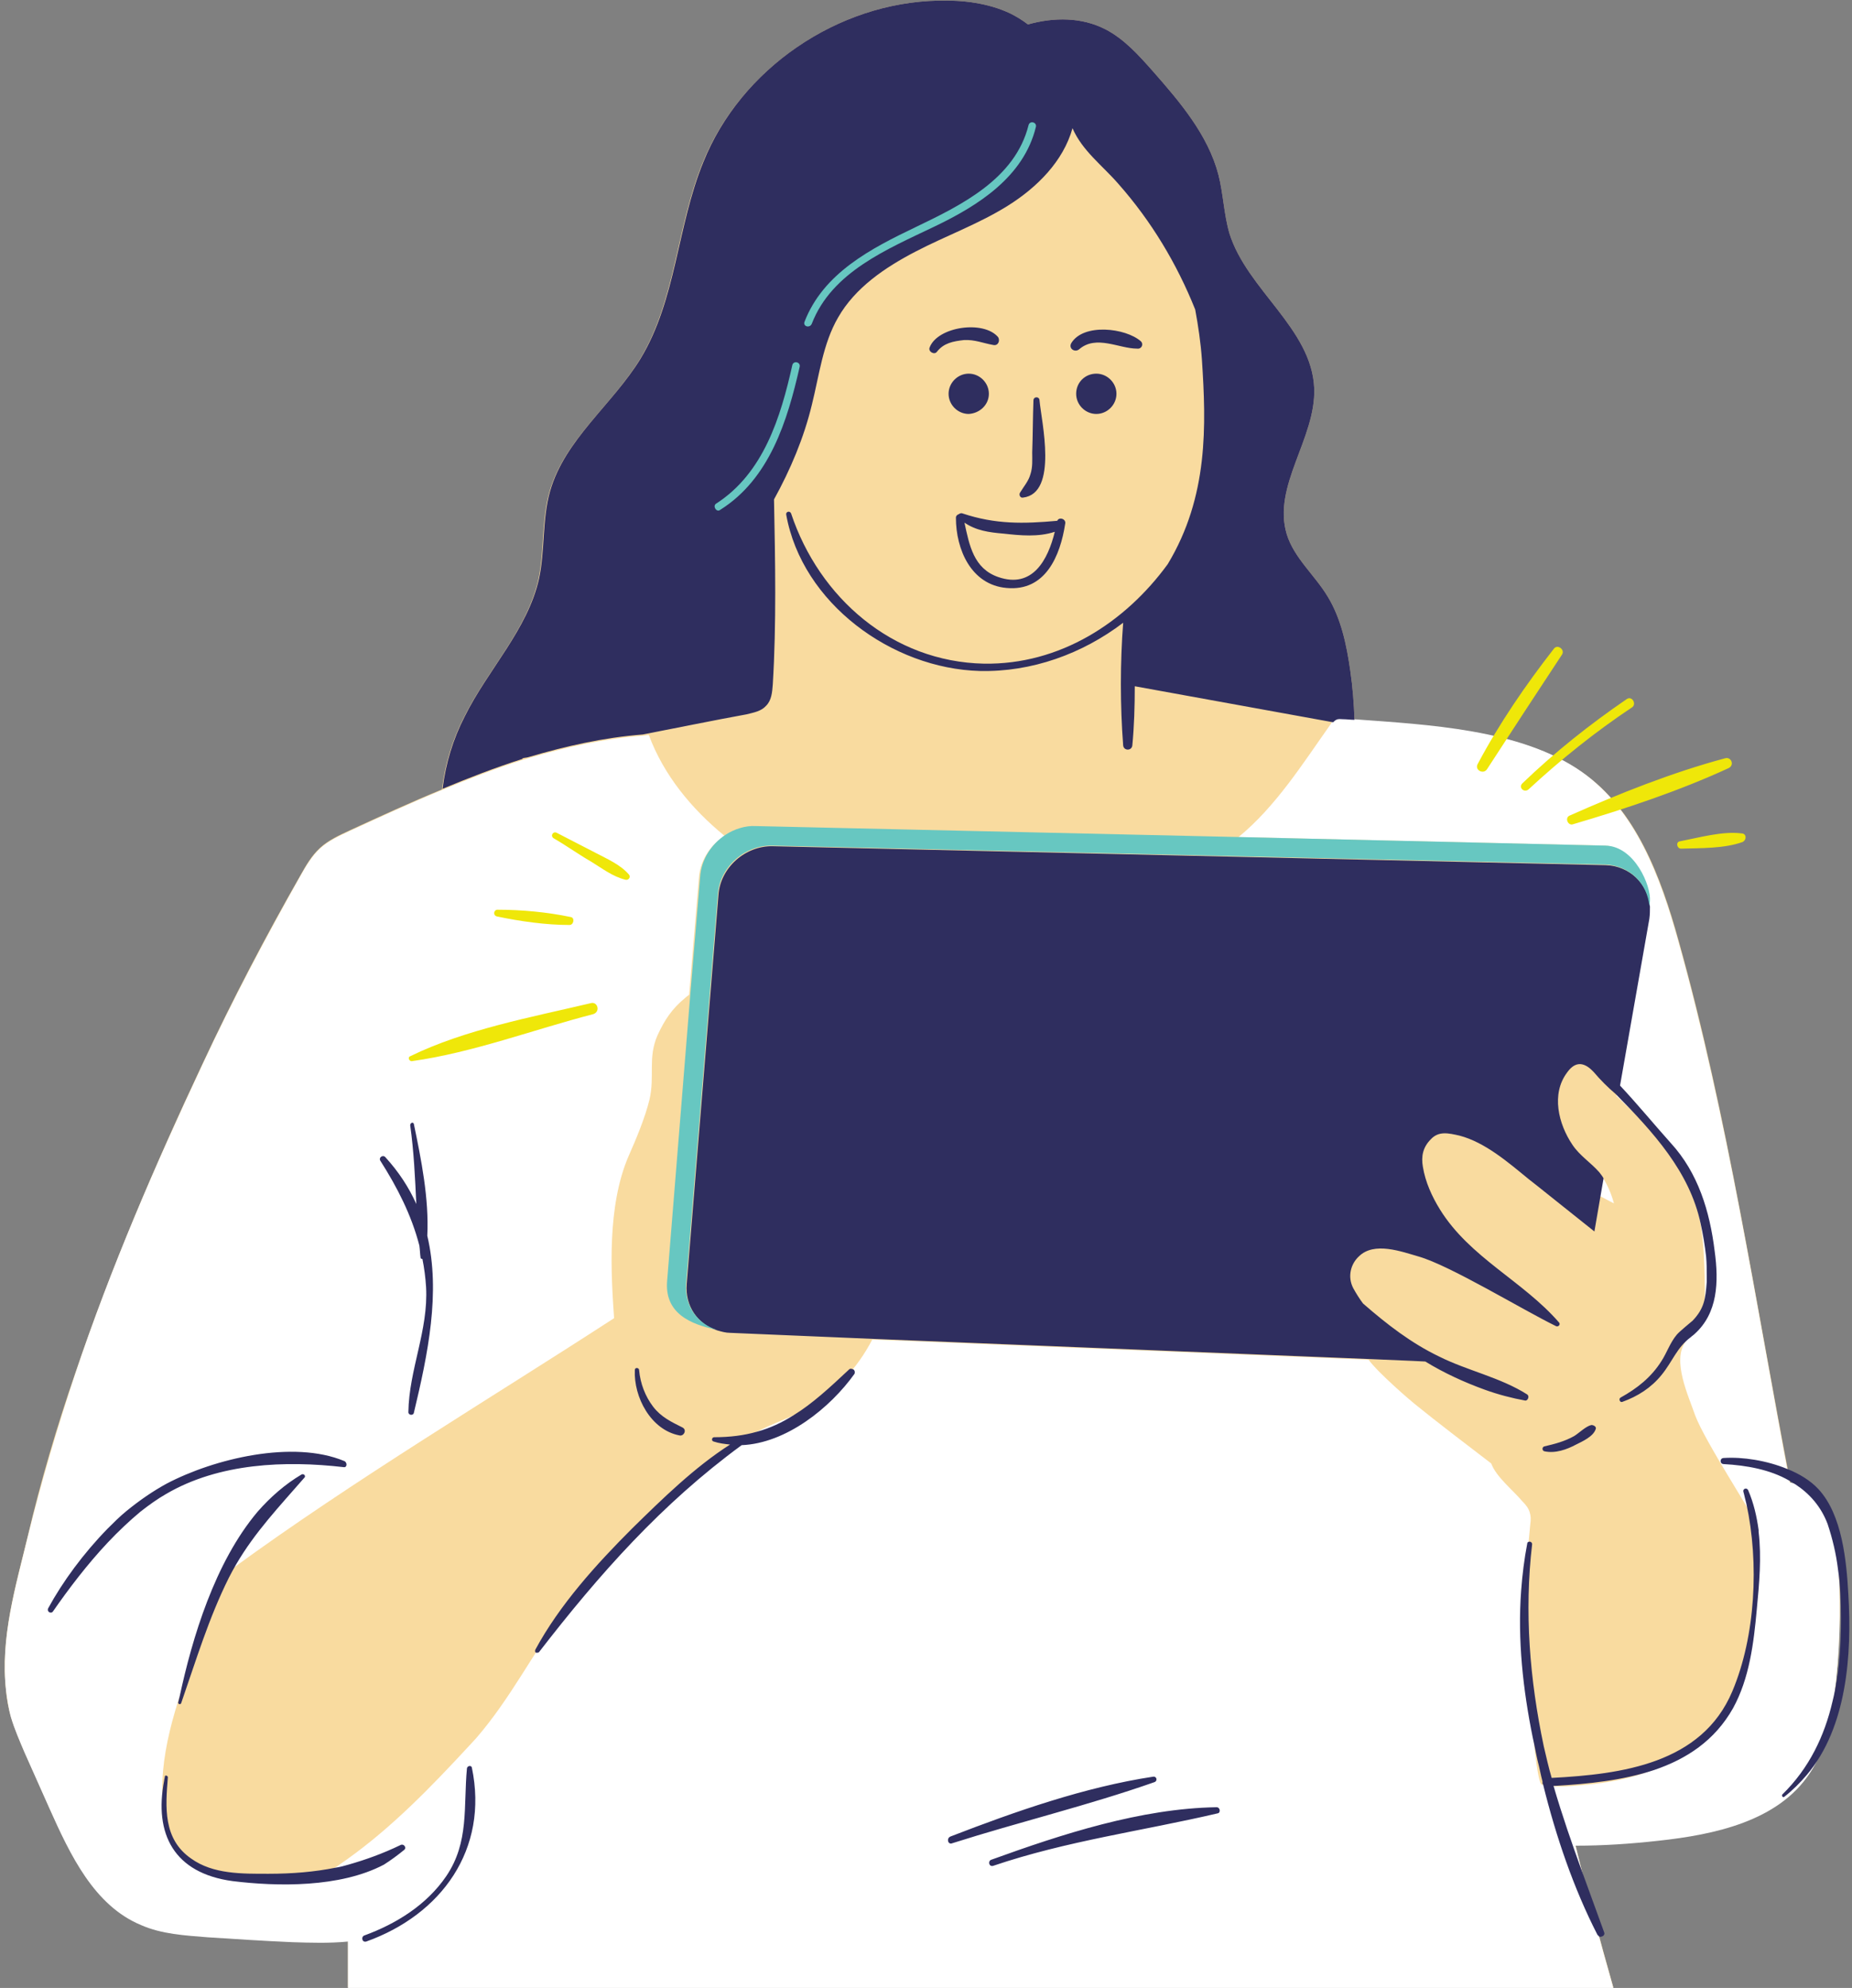 <?xml version="1.0" encoding="UTF-8"?><svg xmlns="http://www.w3.org/2000/svg" xmlns:xlink="http://www.w3.org/1999/xlink" height="325.6" preserveAspectRatio="xMidYMid meet" version="1.0" viewBox="-0.8 -0.1 303.4 325.6" width="303.4" zoomAndPan="magnify"><rect x="-0.8" y="-0.1" width="303.4" height="325.6" fill="#808080" stroke="none"/><g id="change1_1"><path d="M299.7,277.5c-0.6,4.4-1.5,9-4,12.7c-5.2,7.8-15.5,10-24.9,11.1c-4.5,0.5-9,0.7-13.5,0.8 c1.9,7.8,4,15.5,6.2,23.3H56.2v-7.6c-3,0.3-6.1,0.2-9.2,0.1c-4.6-0.2-9.2-0.5-13.8-0.8c-3.7-0.3-7.5-0.5-10.9-2 c-7.6-3.3-11.6-11.5-15-19.1c-1.4-3.1-2.7-6.1-4.1-9.2c-0.8-1.9-1.6-3.7-2.2-5.7c-0.4-1.4-0.7-2.8-0.8-4.3c-1-8.7,1.6-17.2,3.6-25.5 c2.1-8.9,4.7-17.7,7.7-26.4c5.9-17.4,13.1-34.2,20.9-50.8c4.9-10.5,10.3-20.8,16-30.8c0.9-1.6,1.8-3.2,3.2-4.5 c1.4-1.3,3.2-2.1,4.9-2.9c5-2.3,10-4.6,15.1-6.7c0.5-4.1,1.7-8.1,3.6-11.8c3.8-7.7,10.3-14.2,12.2-22.6c1-4.7,0.5-9.7,1.8-14.3 c2.4-8.5,10.2-14.2,14.8-21.7c5.9-9.7,6-21.7,10.3-32.2C120.5,11.2,136.4,0.3,153,0c4-0.1,8.1,0.4,11.7,2.1c1,0.5,2,1.1,2.9,1.8 c4.3-1.2,8.8-1.2,12.7,0.8c3.1,1.6,5.5,4.3,7.8,6.9c4.4,5,9,10.4,10.7,16.9c0.8,3.1,0.9,6.5,1.8,9.6c2.9,9.3,13.5,15.6,13.9,25.4 c0.3,8.2-6.9,16-4.5,23.9c1.2,3.9,4.6,6.7,6.7,10.2c2.2,3.6,3.1,7.9,3.7,12.1c0.4,2.7,0.6,5.4,0.7,8.1c12.1,0.9,27.3,1.6,37.3,8.6 c8.8,6.1,12.9,17.1,15.8,27.6c8.1,28.9,12.6,59.3,18.3,88.8c3,0.7,4.9,2.5,6.2,5.3s1.6,5.9,1.8,9 C300.8,263.8,300.6,270.7,299.7,277.5z" fill="#F9DB9F"/></g><g id="change2_1"><path d="M261.8,192.8c0.8,1.3,1.4,2.7,1.8,4.2l-2.3-1.2L261.8,192.8z M300.4,257c-0.2-3.1-0.5-6.2-1.8-9 s-3.2-4.7-6.2-5.3c-5.6-29.5-10.2-59.9-18.3-88.8c-2.9-10.4-7-21.4-15.8-27.6c-10-7-25.2-7.7-37.3-8.6c-0.6,0-1.3-0.1-1.9-0.1 c-0.4,0-0.7-0.1-1.1,0.1c-0.2,0.1-0.4,0.3-0.5,0.4c-0.1,0.1-0.2,0.2-0.3,0.4c-4.6,6.5-9,13.5-15.1,18.5l59.9,1.4 c4.8,0.1,7.5,6.6,7.3,9.1l-0.1,0.8c0,0.6,0,1.3-0.1,2l-5.1,29.1c0.7,0.6,1.3,1.3,2,1.9c4,3.9,8.3,8.1,10.3,13.4 c2,5.2,2.1,10.9,2.2,16.4c0,2.1-0.1,4.3-1.2,6.1c-0.6,0.9-1.4,1.6-2,2.5c-2.2,3.1,0.5,8.8,1.6,12c1.6,4.3,9.4,16.1,9.9,17.6 c0.6,1.7,0.2,4.3,0.2,6.2c0,4.6-0.2,9.3-1.2,13.8c-1.5,6.8-4.8,13.4-10.3,17.5c-4.9,3.6-11.2,5-17.3,5.5c-1.2,0.1-2.3,0.2-3.4,0.2 c-1,0-2-0.1-3-0.3c-0.8-0.1-1.6-9.9-1.7-11.1c-0.5-3.9-0.8-7.8-1-11.7c-0.1-2-0.1-3.9-0.1-5.8c0.1-4.7,0.4-9.3,0.9-14.1 c0.1-0.7,0.1-1.3-0.1-1.9c-0.2-0.7-0.7-1.3-1.2-1.8c-1.6-1.9-4.3-4-5.1-6.2c-3.9-3-8.8-6.7-12.6-9.8c-0.4-0.3-5.9-5-7.5-7.2 l-81.3-3.3c-1.2,2.3-2.7,4.5-4.8,6.7c-6.5,6.8-10.8,5.6-18.4,11c-7.7,5.4-21.6,19-27.2,26.6c-5.3,7.2-8.8,14.4-14.5,21 c-0.4,0.4-0.8,0.9-1.2,1.3c-6.2,6.7-12.6,13.3-19.9,18.5c-0.6,0.4-1.1,0.8-1.7,1.2c-0.7,0.4-1.3,0.9-2,1.3 c-4.2,0.4-8.5,0.6-12.7,0.4c-3.4-0.2-6.9-0.6-9.6-2.7c-2.4-1.9-3.7-5-4.1-8.1c-1.1-8.6,2.1-17.7,5.1-25.7c1.5-4.1,3.3-8.2,5.3-12.1 c0.2-0.3,0.5-1,0.9-1.9c19.7-14.4,42.8-28.2,62.5-41c-0.5-7.3-1.2-18.3,2.4-26.6c1.2-2.7,2.7-6.3,3.4-9.2c0.9-3.9-0.3-6.8,1.3-10.5 c1.2-2.6,2.4-4.4,4.6-6.2c0.2-0.2,0.4-0.3,0.6-0.5l1.6-19.1c0.2-2.9,1.9-5.4,4.2-6.9c-5.4-4.4-10-10-12.4-16.5 c-0.4,0-0.7,0.1-1.1,0.1c-6.4,0.5-12.6,1.9-18.7,3.7c-0.3,0.1-0.7,0.2-1,0.3c-4.4,1.4-8.8,3.1-13.1,4.9c-5.1,2.1-10.1,4.4-15.1,6.7 c-1.7,0.8-3.5,1.6-4.9,2.9c-1.3,1.2-2.3,2.9-3.2,4.5c-5.7,10.1-11.1,20.3-16,30.8c-7.8,16.6-15.1,33.4-20.9,50.8 c-2.9,8.7-5.5,17.5-7.7,26.4c-2,8.3-4.6,16.8-3.6,25.5c0.2,1.4,0.4,2.9,0.8,4.3c0.6,2,1.4,3.8,2.2,5.7c1.4,3.1,2.7,6.1,4.1,9.2 c3.4,7.6,7.3,15.9,15,19.1c3.4,1.5,7.2,1.7,10.9,2c4.6,0.3,9.2,0.6,13.8,0.8c3.1,0.1,6.1,0.2,9.2-0.1v7.6h207.3 c-2.2-7.7-4.3-15.5-6.2-23.3c4.5,0,9-0.3,13.5-0.8c9.3-1,19.7-3.2,24.9-11.1c2.5-3.7,3.4-8.3,4-12.7 C300.6,270.7,300.8,263.8,300.4,257z" fill="#FFF"/></g><g id="change3_1"><path d="M104.5,120.2c-6.4,0.5-12.6,1.9-18.7,3.7c-0.3,0.1-0.7,0.1-1,0.2v0.1c-4.4,1.4-8.8,3.1-13.1,4.9 c0.5-4.1,1.7-8.1,3.6-11.8c3.8-7.7,10.3-14.2,12.2-22.6c1-4.7,0.5-9.7,1.8-14.3c2.4-8.5,10.2-14.2,14.8-21.7 c5.9-9.7,6-21.7,10.3-32.2C120.5,11.2,136.4,0.3,153,0c4-0.1,8.1,0.4,11.7,2.1c1,0.5,2,1.1,2.9,1.8c4.3-1.2,8.8-1.2,12.7,0.8 c3.1,1.6,5.5,4.3,7.8,6.9c4.4,5,9,10.4,10.7,16.9c0.8,3.1,0.9,6.5,1.8,9.6c2.9,9.3,13.5,15.6,13.9,25.4c0.3,8.2-6.9,16-4.5,23.9 c1.2,3.9,4.6,6.7,6.7,10.2c2.2,3.6,3.1,7.9,3.7,12.1c0.4,2.7,0.6,5.4,0.7,8.1c-0.6,0-1.3-0.1-1.9-0.1c-0.4,0-0.7-0.1-1.1,0.1 c-0.2,0.1-0.4,0.3-0.5,0.4l-32.5-5.9c0,3.3-0.1,6.6-0.4,9.7c-0.1,0.9-1.4,0.9-1.5,0c-0.5-6.5-0.5-13.6,0-20.1 c-6.7,5.1-15,8.1-23.5,7.9c-14.4-0.4-29.1-11.1-31.7-25.6c-0.1-0.5,0.6-0.7,0.8-0.2c4.6,13.8,16.6,24.3,31.6,24.6 c12.4,0.2,23.1-6.7,30.1-16.3c6.7-11.1,6.3-22.8,5.6-33.5c-0.2-2.8-0.6-5.5-1.1-8.2c-3-7.5-7.2-14.5-12.6-20.6 c-2.6-3-5.9-5.4-7.5-9.1c-1.5,5.4-5.8,9.7-10.6,12.7s-10.1,4.9-15.1,7.5s-9.9,5.9-12.7,10.8c-2.5,4.3-3.1,9.5-4.3,14.3 c-1.3,5.4-3.5,10.6-6.2,15.5c0.2,10.2,0.4,20.4-0.2,30.3c-0.1,1.3-0.2,2.6-1.1,3.5c-0.8,0.9-2,1.1-3.2,1.4 C116,117.9,110.2,119.1,104.5,120.2z M166.3,80.6c-0.2,0.3,0,0.9,0.5,0.8c5.8-0.7,3-12.5,2.7-15.9c0-0.7-1-0.7-1,0 c-0.1,2.8-0.1,5.7-0.2,8.5c0,1.2,0.1,2.4-0.3,3.6C167.7,78.7,166.9,79.6,166.3,80.6z M156.9,84c5.4,1.8,10,1.7,15.5,1.2 c0.3-0.7,1.5-0.3,1.3,0.5c-0.8,5.2-3.2,11.1-9.6,10.5c-5.8-0.5-8.3-6.3-8.3-11.5c0-0.3,0.2-0.5,0.5-0.6 C156.4,84,156.7,83.9,156.9,84z M157.2,85.5c0.8,3.7,1.5,7.5,5.5,8.9c5.7,2,8.2-2.9,9.3-7.4c-2.7,0.9-5.7,0.6-8.4,0.3 C161.2,87.1,159.1,86.8,157.2,85.5z M151.5,56.8c-0.3,0.7,0.8,1.3,1.2,0.7c1.1-1.4,2.6-1.7,4.4-1.9c1.8-0.1,3.1,0.5,4.8,0.8 c0.8,0.2,1.2-0.7,0.8-1.3C160.3,52.3,152.8,53.4,151.5,56.8z M186.1,55.8c-2.5-2.2-9.4-3-11.4,0.3c-0.5,0.9,0.6,1.6,1.3,1 c2.8-2.4,6.5-0.1,9.5-0.1C186.2,57.1,186.6,56.3,186.1,55.8z M175.5,64.4c0,1.8,1.5,3.3,3.3,3.3s3.3-1.5,3.3-3.3 c0-1.8-1.5-3.3-3.3-3.3S175.5,62.5,175.5,64.4z M161.2,64.4c0-1.8-1.5-3.3-3.3-3.3c-1.8,0-3.3,1.5-3.3,3.3c0,1.8,1.5,3.3,3.3,3.3 C159.7,67.6,161.2,66.2,161.2,64.4z M257.1,235.1c-1.6,0.9-3.2,1.3-4.9,1.7c-0.4,0.1-0.4,0.7,0,0.8c1.8,0.4,3.7-0.3,5.2-1.1 c1-0.5,2.8-1.3,3.2-2.5c0.2-0.4-0.3-0.7-0.7-0.7C259,233.5,257.9,234.6,257.1,235.1z M249.4,228.3c-4.4-2.8-9.8-3.9-14.4-6.2 c-4.6-2.2-8.6-5.3-12.5-8.7c-0.6-0.8-1.1-1.6-1.6-2.5c-1-1.9-0.4-4,0.9-5.2c2.5-2.5,7-0.8,9.8,0c5.2,1.5,16.8,8.6,22.5,11.4 c0.4,0.2,0.8-0.3,0.5-0.6c-5.9-6.8-14.6-10.6-19.5-18.5c-1.3-2.1-2.4-4.5-2.8-7c-0.3-1.7,0-3.2,1.3-4.5c1.3-1.4,2.9-1,4.7-0.6 c4.2,1.1,8,4.4,11.3,7.1c0.5,0.4,1,0.8,1.4,1.1c3.1,2.5,6.3,5,9.4,7.5l1-5.8l0.5-2.9c-0.2-0.4-0.5-0.7-0.7-1 c-1.4-1.6-3.2-2.7-4.4-4.5c-2.3-3.4-3.5-8.3-0.9-11.8c0.5-0.7,1.1-1.3,1.9-1.4c0.8-0.1,1.6,0.4,2.2,1c0,0,0.1,0.1,0.1,0.1 c0.1,0.1,0.1,0.1,0.2,0.2c1.1,1.3,2.3,2.5,3.6,3.6c6.1,6.2,12.1,12.7,13.9,21.2c0.4,1.8,0.7,3.6,0.9,5.4c0.1,1.1,0.1,2.1,0.1,3.2 c0,0.3,0,0.7,0,1c-0.2,2.7-0.4,4.3-2.3,6.3c-0.1,0.1-2.2,1.8-2.6,2.3c-1.1,1.3-1.6,2.9-2.5,4.3c-1.7,2.7-4,4.5-6.7,6 c-0.4,0.2-0.1,0.9,0.3,0.7c2.5-0.9,4.7-2.3,6.4-4.4c1.8-2.2,2.5-4.5,4.8-6.2c0.2-0.2,0.4-0.3,0.6-0.5c3.8-3.4,4-8.5,3.3-13.6 c-0.8-6.5-2.7-12.8-7.2-17.7c-2.6-2.9-5.4-6.3-8.3-9.4l4.8-27.3c0.1-0.7,0.1-1.4,0.1-2c-0.3-3.7-3.3-6.7-7.3-6.8l-136.4-3.1 c-4.5-0.1-8.6,3.5-8.9,8l-5.2,63.7c-0.3,3.6,1.8,6.6,5,7.6c0.7,0.2,1.4,0.4,2.1,0.4l23.6,1l81.3,3.3l7,0.3l2,0.1c0,0,0,0,0,0 c3.1,1.9,6.4,3.4,9.7,4.6c2.2,0.8,4.5,1.4,6.7,1.8C249.5,229.3,249.8,228.6,249.4,228.3z M287.3,250.5c-0.3-2.2-0.8-4.4-1.7-6.5 c-0.2-0.5-0.9-0.3-0.8,0.2c0.2,0.7,0.3,1.3,0.5,2c2.1,9.7,1.5,21.7-2.3,30.7c-5,11.9-18.2,13.6-29.6,14.2c-0.5-1.7-0.9-3.5-1.3-5.2 c-2.3-10.9-3.2-22-1.9-33.1c0-0.2-0.2-0.4-0.4-0.4c-0.2,0-0.4,0.1-0.4,0.3c-0.5,2.6-0.8,5.1-1,7.7c-0.6,8.1,0.3,16.2,1.9,24.1 c0.3,1.3,0.5,2.5,0.8,3.8c0.3,1.1,0.5,2.3,0.8,3.4c0,0.1,0,0.2,0,0.3c0,0.1,0.1,0.1,0.1,0.2c2.1,8.5,5,17,8.9,24.6 c0.1,0.1,0.2,0.2,0.3,0.3c0.4,0.1,1-0.2,0.8-0.7c-1.2-3.3-2.4-6.6-3.6-9.9c-1.7-4.7-3.3-9.3-4.7-14.1c0.1,0,0.2,0,0.3,0 c5.3-0.3,11.1-0.9,16.2-2.6c5.3-1.8,9.9-4.8,12.9-10.1c2.7-4.9,3.4-10.7,3.9-16.2c0.4-4.2,0.8-8.5,0.3-12.7 C287.3,250.7,287.3,250.6,287.3,250.5z M302,261c-0.3-5.4-1-13-4.9-17.2c-1.3-1.4-3.1-2.5-5.1-3.3c-3.4-1.4-7.3-2-10.4-1.8 c-0.7,0-0.7,1,0,1c3.7,0.2,7.6,0.9,10.7,2.7c0.3,0.2,0.7,0.4,1,0.6c2.3,1.5,4.2,3.6,5.3,6.5c0.8,2.4,1.4,4.9,1.7,7.4 c0.4,2.7,0.5,5.4,0.5,8.1c0,4.6-0.3,9.2-1.4,13.6c-1.3,5.6-3.8,10.9-8.2,15.2c-0.2,0.2,0.1,0.6,0.3,0.4c1.4-1.1,2.6-2.3,3.7-3.6 C301.8,282.8,302.6,270.8,302,261z M48.6,241.4c-2.7,1.6-5.1,3.7-7.2,6.1c-7,8.3-10.7,20.6-12.8,30.4c-0.1,0.3-0.1,0.5-0.2,0.8 c-0.1,0.3,0.4,0.5,0.5,0.1c2.4-6.9,4.5-13.9,7.8-20.5c0.4-0.8,0.8-1.5,1.2-2.2c3.1-5.3,7.1-9.5,11.1-14.1 C49.4,241.7,49,241.2,48.6,241.4z M55.5,240.2c0.6,0.1,0.6-0.8,0.1-1c-8.4-3.5-21.3-0.4-29.1,3.7c-2.2,1.2-4.4,2.7-6.6,4.5 c-1.1,0.9-2.1,1.9-3.1,2.9c-3.9,4-7.3,8.6-9.7,13c-0.3,0.6,0.5,1,0.8,0.5c2.5-3.6,5.6-7.7,9-11.3c1.7-1.8,3.5-3.5,5.3-5 c1.4-1.1,2.8-2.1,4.2-2.9C35.1,239.5,46,239.1,55.5,240.2z M65.4,302.9c0.5-0.4-0.1-1.1-0.6-0.8c-2.9,1.4-5.7,2.4-8.5,3.2 c-0.7,0.2-1.4,0.4-2.1,0.5c-3.5,0.7-7.1,1-11,1c-4.3,0-9.1,0.1-12.7-2.5c-4.6-3.2-4.2-8.4-3.8-13.3c0-0.3-0.5-0.4-0.5-0.1 c0,0.2-0.1,0.4-0.1,0.6c-1.7,8.8,1.6,15.2,11.2,16.5c7.3,0.9,17.6,1.1,24.8-2.7C63.2,304.6,64.3,303.8,65.4,302.9z M106.2,230.3 c-1.3-1.7-2.1-3.8-2.3-6c0-0.4-0.7-0.5-0.7,0c-0.2,4.4,2.6,9.8,7.3,10.7c0.7,0.2,1.3-0.9,0.5-1.3C109.2,232.8,107.5,232,106.2,230.3 z M139,224.2c-0.2-0.1-0.5-0.2-0.7,0c-3.2,3-6,5.6-9.1,7.5c-1.9,1.2-3.8,2.1-6,2.7c-2.1,0.6-4.4,0.9-7,0.9c-0.4,0-0.5,0.6-0.1,0.7 c0.9,0.3,1.8,0.4,2.7,0.5c-5.8,3.7-11.1,8.9-16,13.7c-5.9,5.9-11.9,12.5-15.9,19.9c-0.1,0.3,0,0.5,0.2,0.5c0.1,0,0.3,0,0.4-0.1 c9.9-12.8,20.1-24.3,33.2-33.9c7.3-0.3,14.5-6.1,18.5-11.7C139.3,224.6,139.2,224.3,139,224.2z M67.9,203.9c0.1,0.7,0.1,1.3,0.2,2 c0,0.1,0.1,0.2,0.3,0.2c0.3,1.5,0.5,3,0.6,4.6c0.4,7.1-2.8,13.5-2.9,20.5c0,0.5,0.8,0.6,0.9,0.1c2.3-9.6,4.4-19.7,2.2-29 c0.3-6.1-1-12.5-2.2-18.3c-0.1-0.4-0.6-0.2-0.6,0.2c0.6,4.3,0.8,8.6,1,12.9c-1.2-2.7-2.9-5.3-5.1-7.7c-0.4-0.4-1.1,0.1-0.8,0.6 C64.3,194.4,66.6,198.9,67.9,203.9z M75.7,289.5c-0.6,6.3,0.4,12.1-3.4,17.7c-3.2,4.7-8.2,7.8-13.4,9.7c-0.6,0.2-0.4,1.2,0.3,1 c12.3-4.4,20.1-15.1,17.3-28.5C76.4,289,75.8,289.1,75.7,289.5z M188.1,290.9c-11.2,1.7-22.6,5.7-33.2,9.8c-0.7,0.3-0.4,1.4,0.3,1.1 c11-3.5,22.3-6.2,33.1-10C188.9,291.6,188.7,290.8,188.1,290.9z M198.5,295.9c-12.4,0.2-25.3,4.4-36.9,8.6c-0.6,0.2-0.4,1.2,0.3,1 c12.1-4.1,24.4-5.7,36.8-8.6C199.2,296.8,199.1,295.9,198.5,295.9z" fill="#2F2E5F"/></g><g id="change4_1"><path d="M255.1,107.1c-4.1,6.2-8.2,12.5-12.3,18.8c-0.6,0.9-2.1,0.1-1.5-0.9c3.5-6.6,7.9-13,12.5-18.9 C254.4,105.4,255.6,106.3,255.1,107.1z M265.7,114.4c-6,4.1-11.8,8.7-17.1,13.8c-0.7,0.7,0.3,1.6,1,1c5.3-4.9,10.9-9.4,16.9-13.4 C267.4,115.3,266.6,113.8,265.7,114.4z M281.8,124.1c-8.6,2.3-17.4,5.8-25.5,9.4c-0.8,0.4-0.2,1.7,0.6,1.4 c8.5-2.5,17.5-5.5,25.5-9.2C283.4,125.2,282.8,123.8,281.8,124.1z M96.8,139.6c-2.1-1.1-4.3-2.2-6.4-3.3c-0.6-0.3-1.1,0.5-0.5,0.9 c2.1,1.2,4,2.6,6.1,3.8c1.8,1.1,3.6,2.5,5.7,3c0.5,0.1,0.9-0.5,0.5-0.9C100.8,141.5,98.7,140.6,96.8,139.6z M80.6,150 c3.8,0.8,8,1.4,11.9,1.4c0.7,0,0.9-1.2,0.2-1.3c-3.8-0.8-8-1.2-12-1.2C80.1,148.9,79.9,149.8,80.6,150z M96,164.2 c-9.7,2.3-20.6,4.3-29.6,8.7c-0.5,0.2-0.1,0.9,0.3,0.8c10-1.4,20-5.2,29.7-7.7C97.6,165.6,97.1,163.9,96,164.2z M284.5,136.4 c-3.1-0.4-7,0.7-10.1,1.3c-0.7,0.1-0.5,1.2,0.2,1.2c3.2-0.1,7.1,0,10.1-1.1C285.4,137.4,285.3,136.4,284.5,136.4z" fill="#EFE709"/></g><g id="change5_1"><path d="M269.5,147.5l-0.1,0.8c-0.3-3.7-3.3-6.7-7.3-6.8l-136.4-3.1c-4.5-0.1-8.6,3.5-8.9,8l-5.2,63.7 c-0.3,3.6,1.8,6.6,5,7.6c-4.3-0.9-8.6-2.7-8.1-8.1l3.8-47l1.6-19.1c0.2-2.9,1.9-5.4,4.2-6.9c1.4-0.9,3.2-1.5,4.9-1.4l79.3,1.8 l59.9,1.4C267,138.5,269.7,145,269.5,147.5z M230.6,222.7l2.1,0.1c0,0,0,0,0,0L230.6,222.7z M117.2,83.4c8.1-5.1,11-14.6,13-23.4 c0.2-0.8-1-1.1-1.2-0.3c-1.9,8.5-4.7,17.7-12.5,22.7C115.9,82.8,116.6,83.9,117.2,83.4z M132.2,52.9c3.3-8.5,12.4-12.2,20.1-15.9 c7.1-3.4,14.6-8.1,16.6-16.3c0.2-0.8-1-1.1-1.2-0.3c-2.2,8.8-11,13.1-18.5,16.7c-7.3,3.5-15.1,7.5-18.2,15.5 C130.7,53.4,131.9,53.7,132.2,52.9z" fill="#67C7C1"/></g></svg>